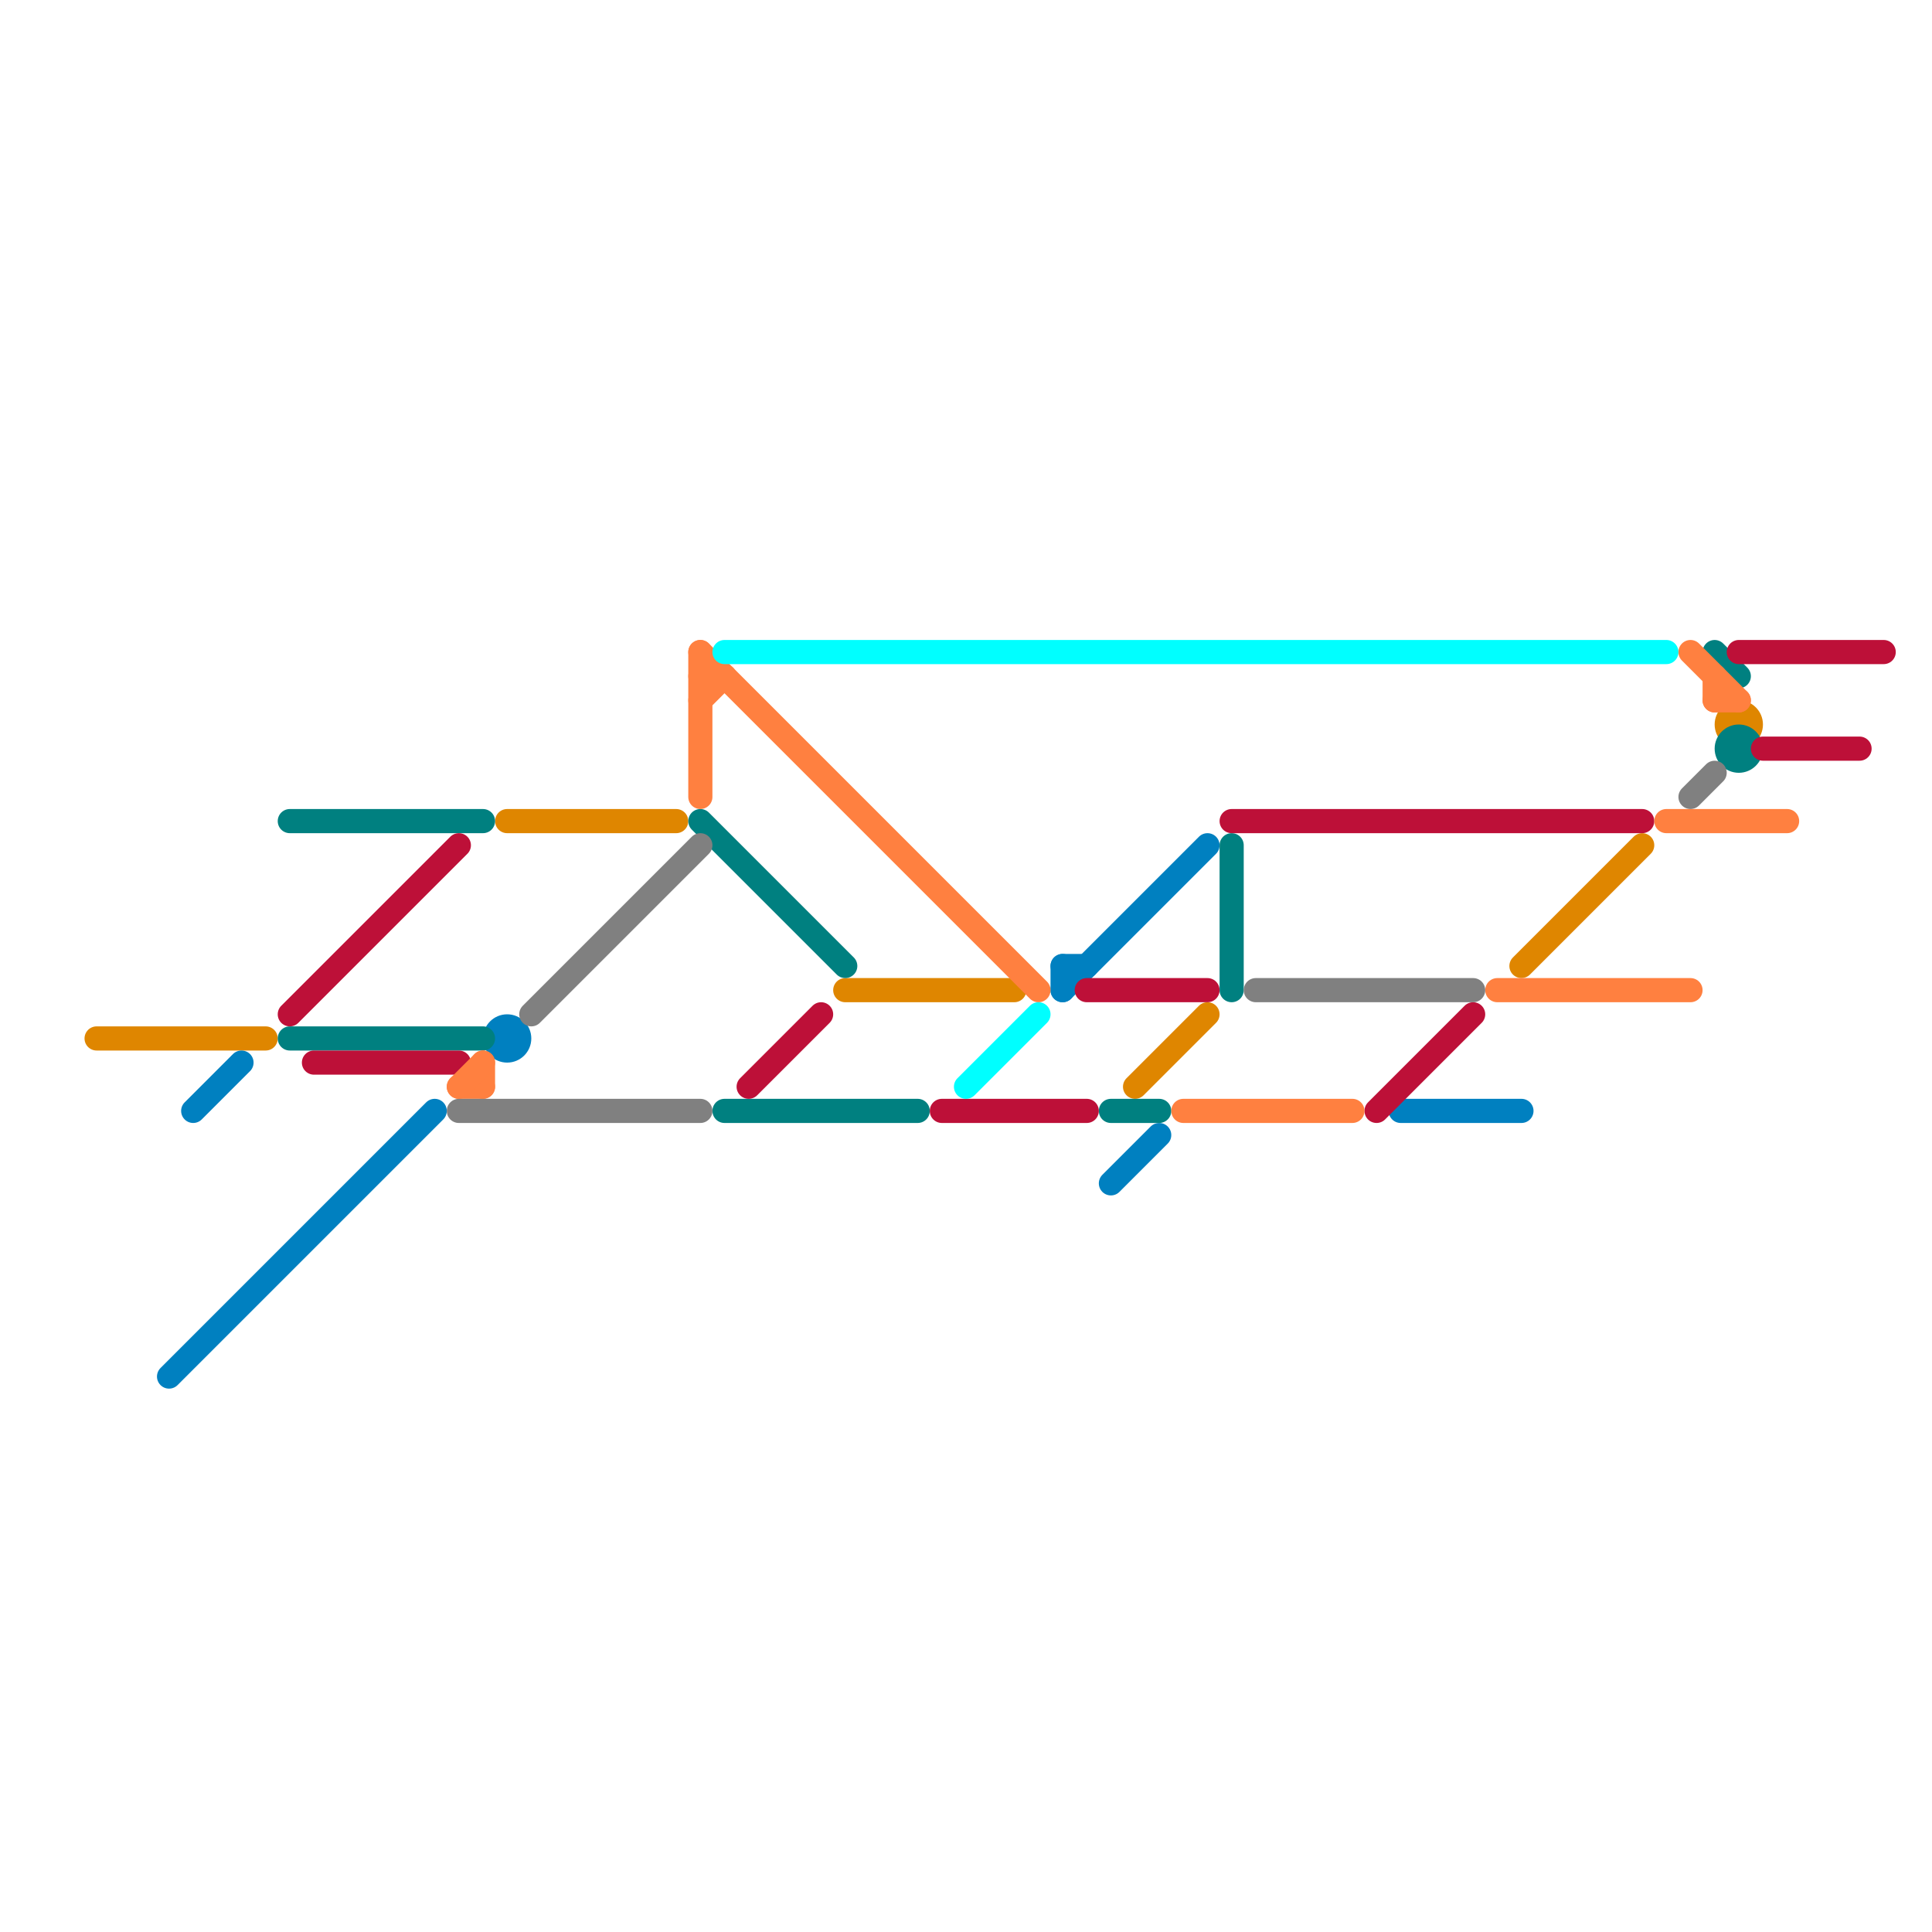 
<svg version="1.1" xmlns="http://www.w3.org/2000/svg" viewBox="0 0 80 80">
<style>text { font: 1px Helvetica; font-weight: 600; white-space: pre; dominant-baseline: central; } line { stroke-width: 1; fill: none; stroke-linecap: round; stroke-linejoin: round; } .c0 { stroke: #df8600 } .c1 { stroke: #0080c0 } .c2 { stroke: #008080 } .c3 { stroke: #bd1038 } .c4 { stroke: #ff8040 } .c5 { stroke: #808080 } .c6 { stroke: #00ffff }</style><defs><g id="wm-xf"><circle r="1.2" fill="#000"/><circle r="0.9" fill="#fff"/><circle r="0.6" fill="#000"/><circle r="0.3" fill="#fff"/></g><g id="wm"><circle r="0.6" fill="#000"/><circle r="0.3" fill="#fff"/></g></defs><line class="c0" x1="47" y1="45" x2="50" y2="42"/><line class="c0" x1="35" y1="41" x2="42" y2="41"/><line class="c0" x1="63" y1="40" x2="68" y2="35"/><line class="c0" x1="4" y1="43" x2="11" y2="43"/><line class="c0" x1="21" y1="34" x2="28" y2="34"/><circle cx="72" cy="30" r="1" fill="#df8600" /><line class="c1" x1="58" y1="46" x2="63" y2="46"/><line class="c1" x1="44" y1="40" x2="45" y2="40"/><line class="c1" x1="7" y1="57" x2="18" y2="46"/><line class="c1" x1="44" y1="41" x2="50" y2="35"/><line class="c1" x1="46" y1="49" x2="48" y2="47"/><line class="c1" x1="44" y1="40" x2="44" y2="41"/><line class="c1" x1="8" y1="46" x2="10" y2="44"/><circle cx="21" cy="43" r="1" fill="#0080c0" /><line class="c2" x1="12" y1="43" x2="20" y2="43"/><line class="c2" x1="46" y1="46" x2="48" y2="46"/><line class="c2" x1="30" y1="46" x2="38" y2="46"/><line class="c2" x1="29" y1="34" x2="35" y2="40"/><line class="c2" x1="51" y1="35" x2="51" y2="41"/><line class="c2" x1="12" y1="34" x2="20" y2="34"/><line class="c2" x1="71" y1="27" x2="72" y2="28"/><circle cx="72" cy="31" r="1" fill="#008080" /><line class="c3" x1="51" y1="34" x2="68" y2="34"/><line class="c3" x1="72" y1="27" x2="78" y2="27"/><line class="c3" x1="39" y1="46" x2="45" y2="46"/><line class="c3" x1="73" y1="31" x2="77" y2="31"/><line class="c3" x1="13" y1="44" x2="19" y2="44"/><line class="c3" x1="57" y1="46" x2="61" y2="42"/><line class="c3" x1="31" y1="45" x2="34" y2="42"/><line class="c3" x1="12" y1="42" x2="19" y2="35"/><line class="c3" x1="45" y1="41" x2="50" y2="41"/><line class="c4" x1="62" y1="41" x2="70" y2="41"/><line class="c4" x1="71" y1="29" x2="72" y2="29"/><line class="c4" x1="19" y1="45" x2="20" y2="45"/><line class="c4" x1="20" y1="44" x2="20" y2="45"/><line class="c4" x1="69" y1="34" x2="74" y2="34"/><line class="c4" x1="29" y1="27" x2="43" y2="41"/><line class="c4" x1="19" y1="45" x2="20" y2="44"/><line class="c4" x1="29" y1="28" x2="30" y2="28"/><line class="c4" x1="29" y1="27" x2="29" y2="33"/><line class="c4" x1="70" y1="27" x2="72" y2="29"/><line class="c4" x1="71" y1="28" x2="71" y2="29"/><line class="c4" x1="29" y1="29" x2="30" y2="28"/><line class="c4" x1="49" y1="46" x2="56" y2="46"/><line class="c5" x1="52" y1="41" x2="61" y2="41"/><line class="c5" x1="19" y1="46" x2="29" y2="46"/><line class="c5" x1="22" y1="42" x2="29" y2="35"/><line class="c5" x1="70" y1="33" x2="71" y2="32"/><line class="c6" x1="40" y1="45" x2="43" y2="42"/><line class="c6" x1="30" y1="27" x2="69" y2="27"/>
</svg>
